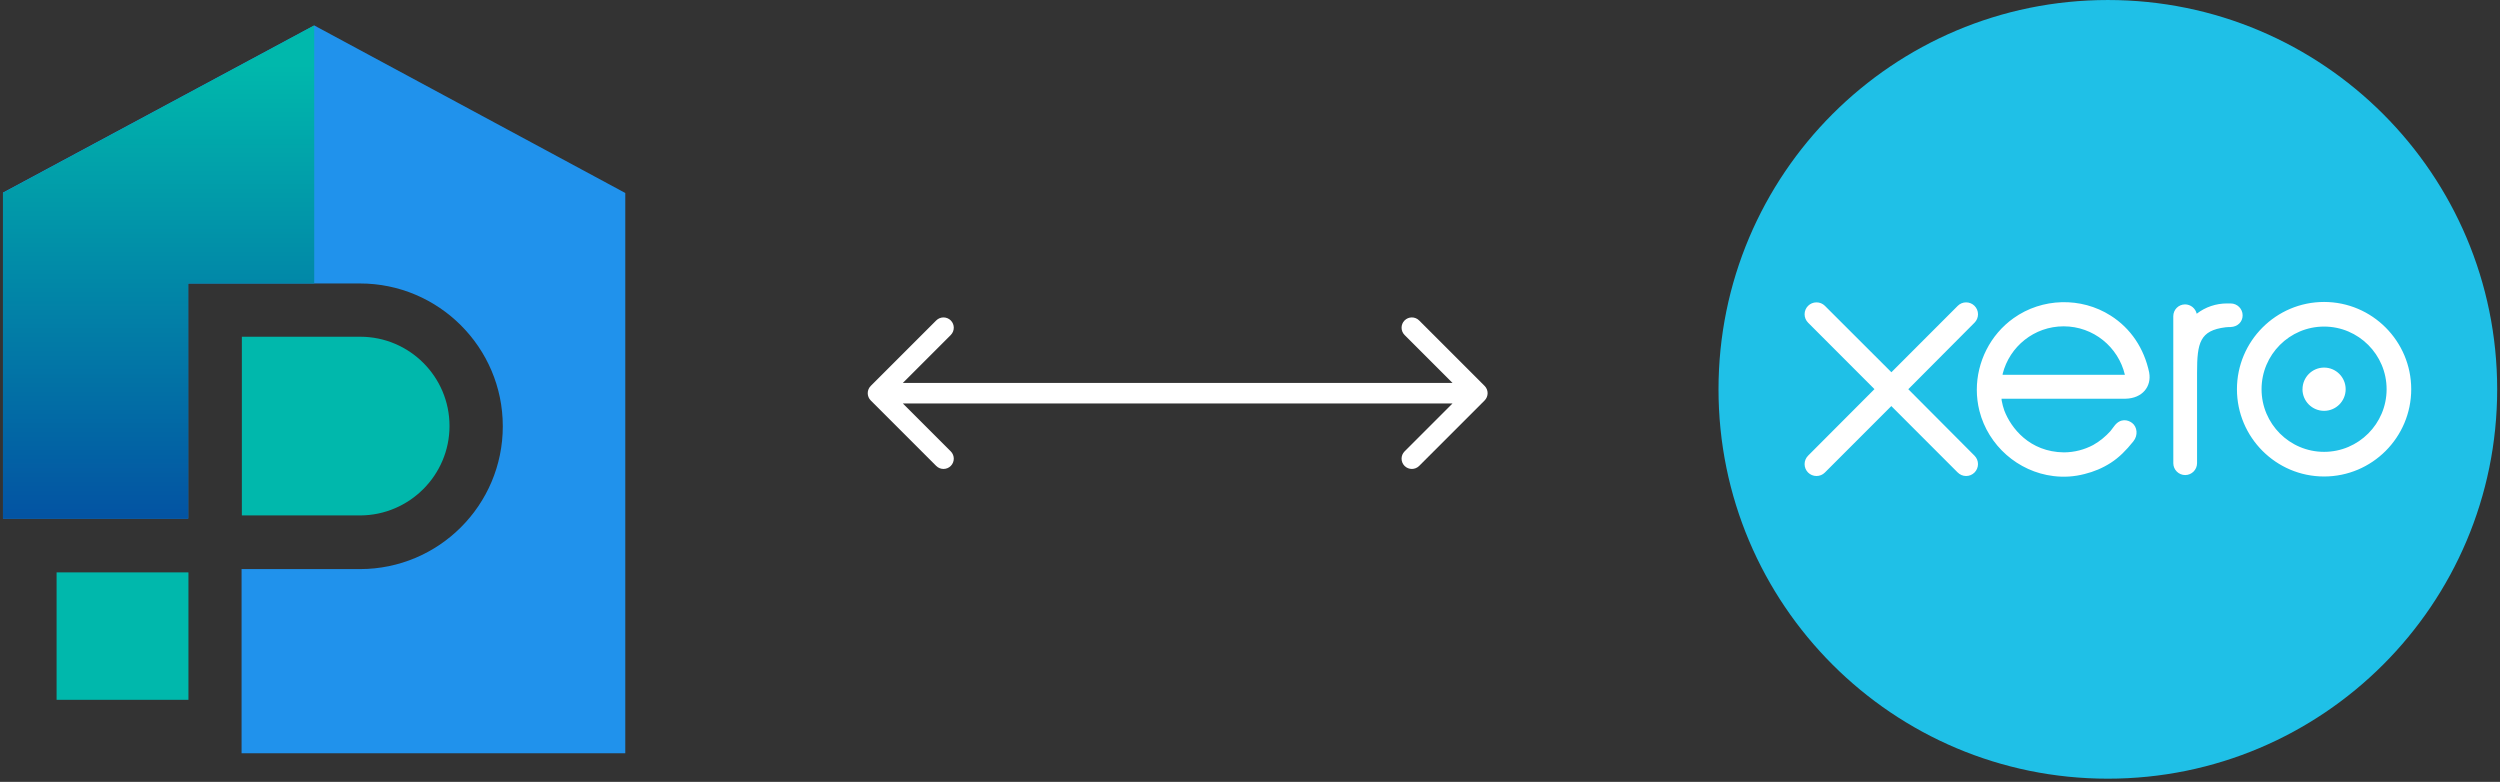 <svg xmlns="http://www.w3.org/2000/svg" width="243" height="76" viewBox="0 0 243 76" fill="none"><rect x="0" y="0" width="243" height="76" fill="#333333" stroke="none"/><path d="M18.316 55.636H5.5V68.022H18.316V55.636Z" fill="#00B8AC"></path><path d="M43.693 41.407C43.693 36.614 39.794 32.731 35.018 32.731H23.508V50.099H35.018C39.794 50.082 43.693 46.183 43.693 41.407Z" fill="#00B8AC"></path><path d="M30.542 2.472L0.289 18.723V50.401H18.293V27.553H34.991C42.636 27.553 48.872 33.772 48.872 41.434C48.872 49.096 42.653 55.315 34.991 55.315H23.481V73.215H60.777V18.758L30.542 2.472Z" fill="#2092EC"></path><path d="M0.289 50.419H18.293V27.553H30.542V2.472L0.289 18.74V50.419Z" fill="url(#paint0_linear_4248_11140)"></path><path d="M84.637 37.511C84.246 37.901 84.246 38.534 84.637 38.925L91.001 45.289C91.391 45.679 92.024 45.679 92.415 45.289C92.805 44.898 92.805 44.265 92.415 43.875L86.758 38.218L92.415 32.561C92.805 32.17 92.805 31.537 92.415 31.147C92.024 30.756 91.391 30.756 91.001 31.147L84.637 37.511ZM144.304 38.925C144.694 38.534 144.694 37.901 144.304 37.511L137.94 31.147C137.549 30.756 136.916 30.756 136.525 31.147C136.135 31.537 136.135 32.17 136.525 32.561L142.182 38.218L136.525 43.875C136.135 44.265 136.135 44.898 136.525 45.289C136.916 45.679 137.549 45.679 137.94 45.289L144.304 38.925ZM85.344 38.218V39.218H143.596V38.218V37.218H85.344V38.218Z" fill="white"></path><g clip-path="url(#clip0_4248_11140)"><path d="M204.883 75.688C225.783 75.688 242.726 58.743 242.726 37.844C242.726 16.942 225.785 0.001 204.883 0.001C183.982 0.001 167.039 16.942 167.039 37.844C167.039 58.743 183.982 75.688 204.883 75.688Z" fill="#1FC0E7"></path><path d="M185.484 37.833L191.93 31.358C192.143 31.142 192.263 30.853 192.263 30.547C192.263 29.908 191.744 29.39 191.107 29.39C190.796 29.39 190.505 29.511 190.286 29.735L183.844 36.182L177.377 29.723C177.159 29.508 176.87 29.39 176.562 29.39C175.923 29.39 175.406 29.908 175.406 30.546C175.406 30.857 175.531 31.151 175.753 31.37L182.198 37.823L175.756 44.282C175.531 44.507 175.406 44.8 175.406 45.111C175.406 45.75 175.924 46.268 176.562 46.268C176.87 46.268 177.159 46.15 177.377 45.932L183.836 39.47L190.269 45.907C190.498 46.142 190.791 46.268 191.107 46.268C191.743 46.268 192.261 45.75 192.261 45.111C192.261 44.803 192.143 44.514 191.924 44.295L185.483 37.827L185.484 37.833ZM223.8 37.832C223.8 38.992 224.742 39.934 225.903 39.934C227.057 39.934 227.998 38.992 227.998 37.832C227.998 36.671 227.057 35.729 225.901 35.729C224.746 35.729 223.805 36.671 223.805 37.832H223.8ZM219.823 37.832C219.823 34.476 222.547 31.743 225.901 31.743C229.248 31.743 231.978 34.476 231.978 37.832C231.978 41.187 229.25 43.92 225.901 43.92C222.549 43.92 219.823 41.19 219.823 37.832ZM217.431 37.832C217.431 42.507 221.232 46.315 225.901 46.315C230.57 46.315 234.371 42.511 234.371 37.833C234.371 33.157 230.57 29.35 225.901 29.35C221.23 29.35 217.431 33.156 217.431 37.833V37.832ZM216.83 29.494H216.477C215.409 29.494 214.38 29.831 213.52 30.495C213.403 29.98 212.938 29.587 212.387 29.587C211.753 29.587 211.243 30.1 211.243 30.737L211.246 45.025C211.246 45.659 211.768 46.176 212.399 46.176C213.034 46.176 213.552 45.659 213.554 45.022V36.235C213.554 33.309 213.823 32.125 216.326 31.812C216.561 31.783 216.81 31.788 216.814 31.788C217.496 31.763 217.984 31.291 217.984 30.653C217.984 30.014 217.463 29.496 216.824 29.496L216.83 29.494ZM194.653 36.437C194.653 36.404 194.656 36.37 194.658 36.34C195.327 33.682 197.729 31.719 200.586 31.719C203.479 31.719 205.901 33.728 206.54 36.432H194.651L194.653 36.437ZM208.904 36.219C208.406 33.859 207.116 31.92 205.153 30.675C202.28 28.848 198.489 28.949 195.717 30.927C193.453 32.537 192.146 35.174 192.146 37.89C192.146 38.572 192.231 39.26 192.399 39.937C193.253 43.301 196.143 45.851 199.587 46.273C200.61 46.398 201.606 46.34 202.632 46.071C203.52 45.853 204.376 45.496 205.165 44.988C205.984 44.462 206.668 43.765 207.334 42.933C207.344 42.916 207.358 42.904 207.371 42.887C207.832 42.316 207.746 41.498 207.242 41.111C206.815 40.783 206.098 40.651 205.536 41.374C205.415 41.549 205.279 41.727 205.133 41.904C204.684 42.4 204.127 42.879 203.461 43.252C202.61 43.706 201.644 43.964 200.618 43.971C197.258 43.932 195.462 41.582 194.821 39.907C194.71 39.593 194.624 39.268 194.563 38.931L194.547 38.755H206.606C208.258 38.718 209.146 37.549 208.9 36.215L208.904 36.219Z" fill="white"></path></g><defs><linearGradient id="paint0_linear_4248_11140" x1="15.416" y1="6.311" x2="15.416" y2="52.729" gradientUnits="userSpaceOnUse"><stop stop-color="#00B8AC"></stop><stop offset="1" stop-color="#034EA2"></stop></linearGradient><clipPath id="clip0_4248_11140"><rect width="75.687" height="75.687" fill="white" transform="translate(167.031)"></rect></clipPath></defs></svg>